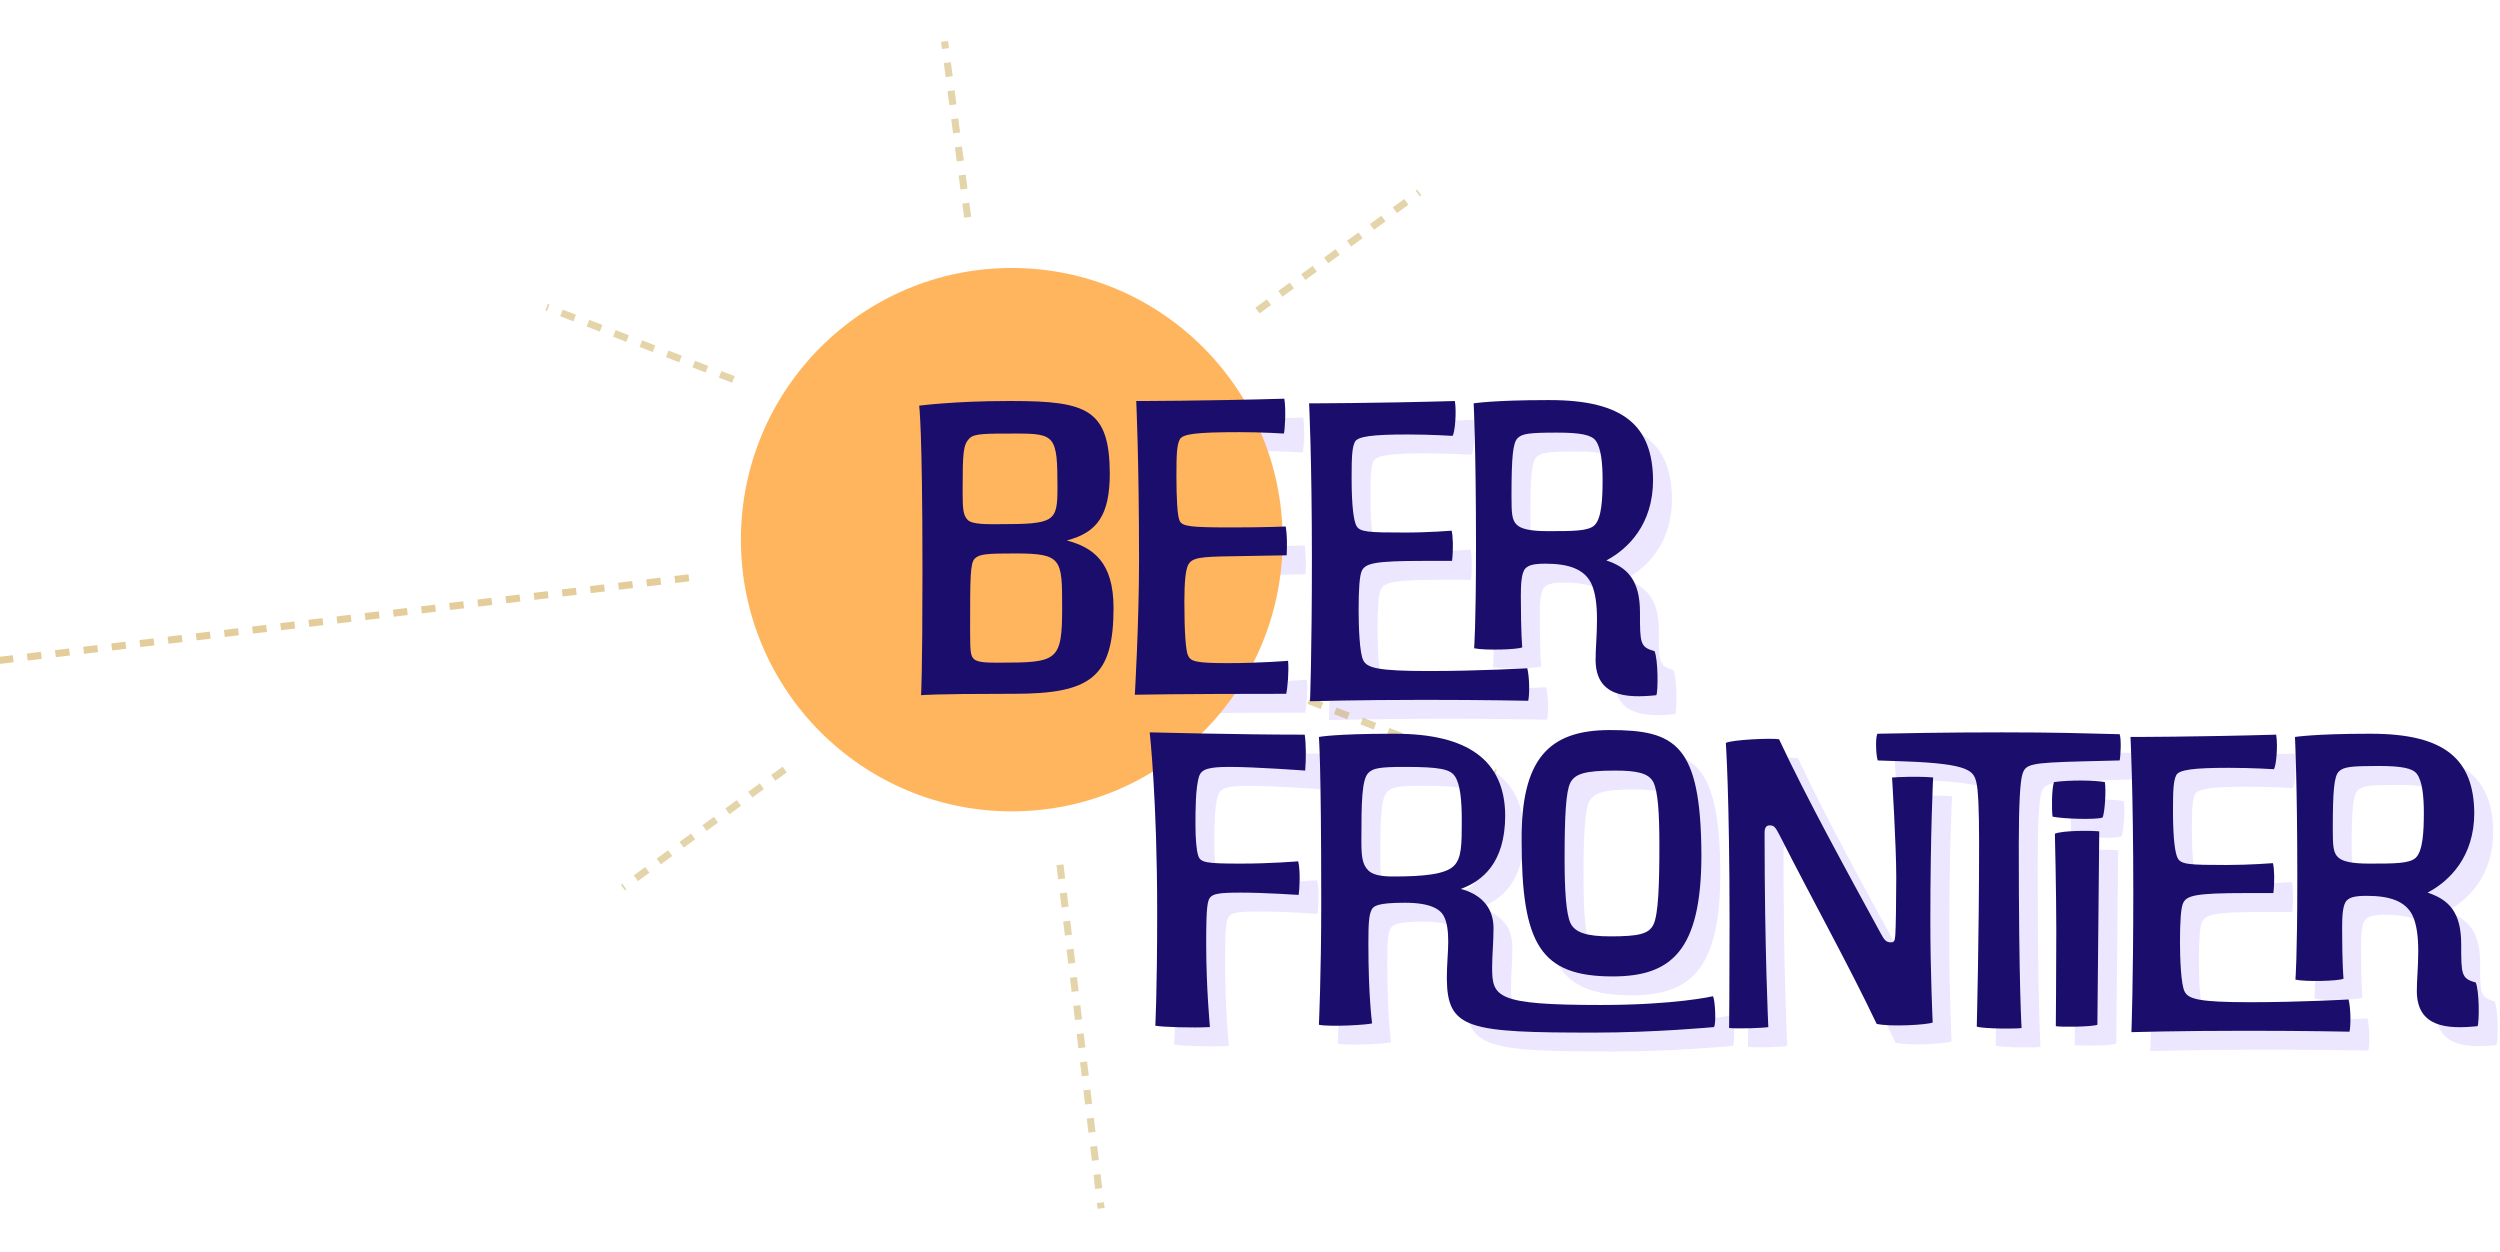 <svg width="1058" height="530" viewBox="0 0 1058 530" fill="none" xmlns="http://www.w3.org/2000/svg">
<path d="M434.565 177.711C411.828 177.711 397 179.678 397 179.678C397 179.678 398.384 189.512 398.384 248.516V250.483C398.384 293.752 397.791 302.21 397.791 302.21C397.791 302.21 402.338 301.62 434.96 301.62H436.938C469.56 301.62 479.248 294.736 479.248 265.234C479.248 245.566 470.351 239.665 459.477 236.715C472.328 233.372 477.666 226.094 477.666 208.196C477.468 181.448 468.176 177.711 436.542 177.711H434.565ZM430.809 288.442C426.063 288.442 421.714 288.442 420.132 286.869C418.748 285.492 418.55 283.918 418.55 274.674C418.55 252.45 418.55 246.352 420.528 244.386C422.505 242.419 425.866 242.222 437.728 242.222C457.499 242.222 457.499 244.582 457.499 265.234C457.499 287.852 455.522 288.442 430.809 288.442ZM430.809 229.831C426.063 229.831 419.539 230.028 417.562 228.061C415.585 226.094 415.387 223.341 415.387 216.064C415.387 199.346 415.585 196.199 418.353 193.445C420.33 191.479 424.877 191.479 437.926 191.479C454.534 191.479 455.522 192.462 455.522 214.097C455.522 228.848 454.534 229.831 430.809 229.831Z" fill="#A088FF" fill-opacity="0.2"/>
<path d="M507.245 194.035C508.432 191.675 513.77 190.889 532.552 190.889C542.438 190.889 551.335 191.479 551.335 191.479C551.73 190.495 552.323 181.448 551.533 176.728C517.329 177.711 488.858 177.711 488.858 177.711C488.858 177.711 490.045 202.689 490.045 244.976C490.045 271.528 488.265 302.013 488.265 302.013C488.265 302.013 505.861 301.62 552.323 301.62C552.917 299.063 553.51 292.179 553.114 287.655C553.114 287.655 541.449 288.639 527.61 288.639C513.77 288.639 511.99 287.852 510.804 285.492C509.816 283.525 509.222 275.461 509.222 262.677C509.222 253.826 509.816 249.106 510.804 247.139C512.386 243.992 515.747 243.599 529.587 243.402L552.521 243.009C552.719 238.682 552.719 234.355 552.126 230.815C552.126 230.815 543.426 231.208 529.587 231.208C511.793 231.208 508.432 230.815 507.245 228.455C506.257 226.488 505.861 219.014 505.861 209.18C505.861 200.329 506.059 196.396 507.245 194.035Z" fill="#A088FF" fill-opacity="0.2"/>
<path d="M582.969 266.217C582.969 257.367 583.364 251.466 584.353 249.499C585.934 246.352 589.888 245.369 610.648 245.369H622.511C623.104 240.452 622.906 234.552 622.313 232.585C622.313 232.585 612.625 233.372 602.74 233.372C586.923 233.372 583.364 233.175 581.98 230.421C580.991 228.455 580.003 222.947 580.003 210.163C580.003 201.313 580.201 197.379 581.387 195.019C582.573 192.659 588.9 191.872 603.728 191.872C613.614 191.872 622.708 192.462 622.708 192.462C623.697 191.282 624.488 182.431 623.697 177.711C589.493 178.694 562.011 178.694 562.011 178.694C562.011 178.694 563.197 202.296 563.197 244.582C563.197 283.918 562.407 304.767 562.407 304.767C562.407 304.767 582.375 304.177 610.846 304.177C636.548 304.177 654.738 304.57 654.738 304.57C655.331 302.013 655.331 294.736 654.342 290.802C654.342 290.802 634.373 291.982 612.625 291.982C590.877 291.982 586.527 290.606 584.946 287.459C583.364 284.508 582.969 273.101 582.969 266.217Z" fill="#A088FF" fill-opacity="0.2"/>
<path d="M651.621 260.317C651.621 255.4 651.818 250.286 653.598 248.516C654.982 247.139 657.156 246.549 662.099 246.549C671.985 246.549 678.311 248.909 681.277 254.613C683.254 258.547 683.847 264.25 683.847 270.151C683.847 277.035 683.254 281.952 683.254 287.459C683.452 302.603 695.908 303.586 708.957 302.21C709.747 300.636 709.747 286.869 708.166 283.525C702.037 281.952 702.037 279.985 702.037 267.201C702.037 253.433 696.699 248.123 687.802 245.172C697.094 240.255 707.573 229.831 707.573 211.147C707.375 188.528 695.512 177.318 663.879 177.318H662.89C640.153 177.318 631.652 178.694 631.652 178.694C631.652 178.694 632.64 198.362 632.64 237.699V239.665C632.64 273.101 631.849 282.345 631.849 282.345C636.397 283.328 650.237 282.935 652.214 281.952C652.214 281.952 651.621 276.051 651.621 260.317ZM663.088 232.781C656.168 232.781 651.818 231.995 649.841 230.028C647.864 228.061 647.666 225.308 647.666 218.03C647.666 201.313 648.259 195.412 650.237 193.445C652.214 191.479 655.179 191.085 667.042 191.085C676.928 191.085 681.475 192.069 683.254 194.429C685.627 197.576 686.22 204.263 686.22 211.147C686.22 219.014 685.824 227.274 682.859 230.225C680.289 232.781 673.962 232.781 663.088 232.781Z" fill="#A088FF" fill-opacity="0.2"/>
<path d="M515.5 336.449C516.488 333.526 519.452 332.551 528.344 332.551C539.212 332.551 560.356 334.111 560.356 334.111C560.751 329.238 560.751 322.807 560.159 318.91C532.099 318.91 494.554 317.935 494.554 317.935C494.554 317.935 497.715 346.193 497.715 393.94C497.715 428.045 496.925 442.076 496.925 442.076C499.889 442.661 512.733 443.051 520.045 442.661C520.045 442.661 518.464 426.096 518.464 407.582C518.464 400.761 518.464 391.796 519.452 389.068C520.44 386.145 523.404 385.755 533.284 385.755C543.165 385.755 557.59 386.729 557.59 386.729C557.985 384.391 558.38 376.4 557.392 372.503C557.392 372.503 546.129 373.477 533.284 373.477C518.464 373.477 516.093 373.087 515.105 370.164C514.314 367.826 513.919 362.759 513.919 356.912C513.919 351.065 513.919 341.126 515.5 336.449Z" fill="#A088FF" fill-opacity="0.2"/>
<path d="M732.935 429.604C732.935 429.604 717.126 433.307 685.51 433.307C641.049 433.307 639.468 429.994 639.468 417.326C639.468 412.454 640.061 406.608 640.061 400.761C640.061 391.017 633.54 386.145 626.228 384.196C635.12 380.883 645.001 373.477 645.001 353.014C644.803 329.628 628.995 318.52 598.366 318.52H597.378C572.677 318.52 566.156 319.884 566.156 319.884C566.156 319.884 567.144 330.603 567.144 389.068V391.017C567.144 420.249 566.156 441.687 566.156 441.687C571.096 442.661 586.905 441.687 588.683 441.102C588.683 441.102 587.102 429.994 587.102 407.582C587.102 398.812 587.3 395.304 588.486 392.966C589.276 391.407 591.054 390.042 602.516 390.042C613.384 390.042 617.336 392.771 618.917 395.499C620.498 398.422 620.893 402.32 620.893 406.608C620.893 410.505 620.3 416.352 620.3 422.198C620.498 443.636 629.39 445 682.743 445C708.432 445 733.33 442.661 733.33 442.661C734.318 441.687 733.923 431.553 732.935 429.604ZM597.575 378.934C591.647 378.934 588.683 377.96 587.102 376.4C584.533 373.867 584.138 370.554 584.138 363.733C584.138 347.168 584.336 337.813 587.102 335.085C589.078 333.136 591.647 332.551 602.516 332.551C617.336 332.551 621.683 333.526 623.659 336.449C626.031 339.762 626.623 347.168 626.623 354.963C626.623 365.292 626.623 371.139 623.264 374.452C619.707 377.959 610.815 378.934 597.575 378.934Z" fill="#A088FF" fill-opacity="0.2"/>
<path d="M651.955 363.733C651.955 407.582 659.86 421.224 690.488 421.224C715.189 421.224 728.033 410.505 728.033 369.774C727.836 322.807 716.967 316.961 689.303 316.961C663.021 316.961 651.758 329.628 651.955 363.733ZM670.135 371.528C670.135 353.014 670.728 343.075 672.506 339.372C674.482 335.475 678.632 334.111 691.476 334.111C700.369 334.111 705.704 335.085 707.68 338.983C709.656 342.88 710.249 352.04 710.249 365.682C710.249 382.247 709.854 395.109 707.68 399.397C705.704 403.294 701.357 404.269 689.5 404.269C679.62 404.269 674.68 402.71 672.704 398.812C670.728 394.914 670.135 384.196 670.135 371.528Z" fill="#A088FF" fill-opacity="0.2"/>
<path d="M756.353 442.661C756.353 442.661 754.772 410.505 754.772 360.42C754.772 357.886 755.76 357.302 756.945 357.302C758.724 357.302 759.317 357.886 761.293 361.784C775.125 389.068 790.341 416.352 802.197 441.297C807.928 442.661 823.934 441.687 825.91 440.712C825.91 440.712 824.922 419.275 824.922 397.838C824.922 359.835 826.107 337.034 826.107 337.034C820.179 336.449 811.287 336.839 808.718 337.034C808.718 337.034 810.496 365.682 810.496 379.324C810.496 389.068 810.299 400.956 810.101 403.684C809.904 406.413 809.508 406.802 808.125 406.802C806.149 406.802 805.359 405.633 803.975 403.1C790.143 377.765 772.556 345.804 760.898 320.858C757.736 320.274 740.742 321.053 738.371 322.417C738.371 322.417 739.951 344.245 739.951 398.812C739.951 425.122 739.754 443.051 739.754 443.051C743.113 443.441 754.772 443.051 756.353 442.661Z" fill="#A088FF" fill-opacity="0.2"/>
<path d="M844.566 442.466C847.53 443.441 862.153 443.441 863.536 443.051C863.536 443.051 862.351 426.096 862.351 365.682C862.351 348.142 862.944 338.398 863.932 335.475C865.315 331.382 867.291 330.797 889.027 330.213L905.033 329.823C905.429 328.264 905.824 320.858 905.033 318.715C889.818 318.325 877.962 317.935 855.237 317.935C830.536 317.935 812.554 318.325 802.476 318.52C801.488 321.053 802.081 328.459 802.674 329.823L813.938 330.213C841.602 331.187 843.183 334.305 844.369 338.983C845.159 342.101 845.554 350.091 845.554 364.707C845.554 404.659 844.566 442.466 844.566 442.466Z" fill="#A088FF" fill-opacity="0.2"/>
<path d="M896.401 359.835C892.449 359.445 881.185 359.445 877.628 360.81C877.628 360.81 878.221 385.17 878.221 401.735C878.221 418.301 878.023 442.271 878.023 442.271C879.407 442.661 892.646 442.661 895.61 441.687L896.401 359.835ZM877.233 338.983C876.245 342.101 876.245 350.676 876.64 353.599C881.185 354.573 895.215 354.963 897.784 353.989C898.772 352.235 899.365 342.101 898.772 338.983C894.622 338.203 884.149 338.008 877.233 338.983Z" fill="#A088FF" fill-opacity="0.2"/>
<path d="M930.571 406.608C930.571 397.838 930.966 391.991 931.954 390.042C933.535 386.924 937.487 385.95 958.236 385.95H970.092C970.685 381.078 970.487 375.231 969.894 373.282C969.894 373.282 960.212 374.062 950.331 374.062C934.523 374.062 930.966 373.867 929.583 371.139C928.595 369.19 927.607 363.733 927.607 351.065C927.607 342.296 927.804 338.398 928.99 336.059C930.176 333.721 936.499 332.941 951.319 332.941C961.2 332.941 970.289 333.526 970.289 333.526C971.277 332.357 972.068 323.587 971.277 318.91C937.092 319.884 909.625 319.884 909.625 319.884C909.625 319.884 910.81 343.27 910.81 385.17C910.81 424.147 910.02 444.805 910.02 444.805C910.02 444.805 929.978 444.22 958.433 444.22C984.122 444.22 1002.3 444.61 1002.3 444.61C1002.89 442.076 1002.89 434.866 1001.91 430.968C1001.91 430.968 981.948 432.137 960.212 432.137C938.475 432.137 934.128 430.773 932.547 427.655C930.966 424.732 930.571 413.428 930.571 406.608Z" fill="#A088FF" fill-opacity="0.2"/>
<path d="M999.186 400.761C999.186 395.889 999.384 390.822 1001.16 389.068C1002.55 387.704 1004.72 387.119 1009.66 387.119C1019.54 387.119 1025.86 389.458 1028.83 395.109C1030.8 399.007 1031.4 404.659 1031.4 410.505C1031.4 417.326 1030.8 422.198 1030.8 427.655C1031 442.661 1043.45 443.636 1056.49 442.271C1057.28 440.712 1057.28 427.07 1055.7 423.757C1049.58 422.198 1049.58 420.249 1049.58 407.582C1049.58 393.94 1044.24 388.678 1035.35 385.755C1044.64 380.883 1055.11 370.554 1055.11 352.04C1054.91 329.628 1043.05 318.52 1011.44 318.52H1010.45C987.725 318.52 979.228 319.884 979.228 319.884C979.228 319.884 980.216 339.372 980.216 378.349V380.298C980.216 413.428 979.426 422.588 979.426 422.588C983.971 423.562 997.803 423.173 999.779 422.198C999.779 422.198 999.186 416.352 999.186 400.761ZM1010.65 373.477C1003.73 373.477 999.384 372.698 997.408 370.749C995.432 368.8 995.234 366.072 995.234 358.861C995.234 342.296 995.827 336.449 997.803 334.5C999.779 332.551 1002.74 332.162 1014.6 332.162C1024.48 332.162 1029.02 333.136 1030.8 335.475C1033.17 338.593 1033.77 345.219 1033.77 352.04C1033.77 359.835 1033.37 368.02 1030.41 370.944C1027.84 373.477 1021.52 373.477 1010.65 373.477Z" fill="#A088FF" fill-opacity="0.2"/>
<ellipse cx="428.181" cy="228.388" rx="114.635" ry="114.98" fill="#FFB55D"/>
<line x1="532.167" y1="131.422" x2="600.594" y2="81.453" stroke="#BC932B" stroke-opacity="0.4" stroke-width="3" stroke-dasharray="6 6"/>
<line y1="-1.5" x2="84.73" y2="-1.5" transform="matrix(-0.933 -0.361 -0.361 0.933 309.833 161.987)" stroke="#BC932B" stroke-opacity="0.4" stroke-width="3" stroke-dasharray="6 6"/>
<line x1="409.522" y1="91.935" x2="399.738" y2="17.529" stroke="#BC932B" stroke-opacity="0.4" stroke-width="3" stroke-dasharray="6 6"/>
<line y1="-1.5" x2="84.73" y2="-1.5" transform="matrix(0.933 0.361 0.361 -0.933 554.416 295.098)" stroke="#BC932B" stroke-opacity="0.4" stroke-width="3" stroke-dasharray="6 6"/>
<line x1="332.082" y1="325.663" x2="263.655" y2="375.633" stroke="#BC932B" stroke-opacity="0.4" stroke-width="3" stroke-dasharray="6 6"/>
<line x1="448.585" y1="365.975" x2="465.974" y2="511.377" stroke="#BC932B" stroke-opacity="0.4" stroke-width="3" stroke-dasharray="6 6"/>
<line x1="291.539" y1="244.527" x2="-58.822" y2="286.489" stroke="#E4CD9A" stroke-width="3" stroke-dasharray="6 6"/>
<path d="M426.565 169.711C403.828 169.711 389 171.678 389 171.678C389 171.678 390.384 181.512 390.384 240.516V242.483C390.384 285.752 389.791 294.21 389.791 294.21C389.791 294.21 394.338 293.62 426.96 293.62H428.938C461.56 293.62 471.248 286.736 471.248 257.234C471.248 237.566 462.351 231.665 451.477 228.715C464.328 225.372 469.666 218.094 469.666 200.196C469.468 173.448 460.176 169.711 428.542 169.711H426.565ZM422.809 280.442C418.063 280.442 413.714 280.442 412.132 278.869C410.748 277.492 410.55 275.918 410.55 266.674C410.55 244.45 410.55 238.352 412.528 236.386C414.505 234.419 417.866 234.222 429.728 234.222C449.499 234.222 449.499 236.582 449.499 257.234C449.499 279.852 447.522 280.442 422.809 280.442ZM422.809 221.831C418.063 221.831 411.539 222.028 409.562 220.061C407.585 218.094 407.387 215.341 407.387 208.064C407.387 191.346 407.585 188.199 410.353 185.445C412.33 183.479 416.877 183.479 429.926 183.479C446.534 183.479 447.522 184.462 447.522 206.097C447.522 220.848 446.534 221.831 422.809 221.831Z" fill="#1A0D6C"/>
<path d="M499.245 186.035C500.432 183.675 505.77 182.889 524.552 182.889C534.438 182.889 543.335 183.479 543.335 183.479C543.73 182.495 544.323 173.448 543.533 168.728C509.329 169.711 480.858 169.711 480.858 169.711C480.858 169.711 482.045 194.689 482.045 236.976C482.045 263.528 480.265 294.013 480.265 294.013C480.265 294.013 497.861 293.62 544.323 293.62C544.917 291.063 545.51 284.179 545.114 279.655C545.114 279.655 533.449 280.639 519.61 280.639C505.77 280.639 503.99 279.852 502.804 277.492C501.816 275.525 501.222 267.461 501.222 254.677C501.222 245.826 501.816 241.106 502.804 239.139C504.386 235.992 507.747 235.599 521.587 235.402L544.521 235.009C544.719 230.682 544.719 226.355 544.126 222.815C544.126 222.815 535.426 223.208 521.587 223.208C503.793 223.208 500.432 222.815 499.245 220.455C498.257 218.488 497.861 211.014 497.861 201.18C497.861 192.329 498.059 188.396 499.245 186.035Z" fill="#1A0D6C"/>
<path d="M574.969 258.217C574.969 249.367 575.364 243.466 576.353 241.499C577.934 238.352 581.888 237.369 602.648 237.369H614.511C615.104 232.452 614.906 226.552 614.313 224.585C614.313 224.585 604.625 225.372 594.74 225.372C578.923 225.372 575.364 225.175 573.98 222.421C572.991 220.455 572.003 214.947 572.003 202.163C572.003 193.313 572.201 189.379 573.387 187.019C574.573 184.659 580.9 183.872 595.728 183.872C605.614 183.872 614.708 184.462 614.708 184.462C615.697 183.282 616.488 174.431 615.697 169.711C581.493 170.694 554.011 170.694 554.011 170.694C554.011 170.694 555.197 194.296 555.197 236.582C555.197 275.918 554.407 296.767 554.407 296.767C554.407 296.767 574.375 296.177 602.846 296.177C628.548 296.177 646.738 296.57 646.738 296.57C647.331 294.013 647.331 286.736 646.342 282.802C646.342 282.802 626.373 283.982 604.625 283.982C582.877 283.982 578.527 282.606 576.946 279.459C575.364 276.508 574.969 265.101 574.969 258.217Z" fill="#1A0D6C"/>
<path d="M643.621 252.317C643.621 247.4 643.818 242.286 645.598 240.516C646.982 239.139 649.156 238.549 654.099 238.549C663.985 238.549 670.311 240.909 673.277 246.613C675.254 250.547 675.847 256.25 675.847 262.151C675.847 269.035 675.254 273.952 675.254 279.459C675.452 294.603 687.908 295.586 700.957 294.21C701.747 292.636 701.747 278.869 700.166 275.525C694.037 273.952 694.037 271.985 694.037 259.201C694.037 245.433 688.699 240.123 679.802 237.172C689.094 232.255 699.573 221.831 699.573 203.147C699.375 180.528 687.512 169.318 655.879 169.318H654.89C632.153 169.318 623.652 170.694 623.652 170.694C623.652 170.694 624.64 190.362 624.64 229.699V231.665C624.64 265.101 623.849 274.345 623.849 274.345C628.397 275.328 642.237 274.935 644.214 273.952C644.214 273.952 643.621 268.051 643.621 252.317ZM655.088 224.781C648.168 224.781 643.818 223.995 641.841 222.028C639.864 220.061 639.666 217.308 639.666 210.03C639.666 193.313 640.259 187.412 642.237 185.445C644.214 183.479 647.179 183.085 659.042 183.085C668.928 183.085 673.475 184.069 675.254 186.429C677.627 189.576 678.22 196.263 678.22 203.147C678.22 211.014 677.824 219.274 674.859 222.225C672.289 224.781 665.962 224.781 655.088 224.781Z" fill="#1A0D6C"/>
<path d="M507.5 328.449C508.488 325.526 511.452 324.551 520.344 324.551C531.212 324.551 552.356 326.111 552.356 326.111C552.751 321.238 552.751 314.807 552.159 310.91C524.099 310.91 486.554 309.935 486.554 309.935C486.554 309.935 489.715 338.193 489.715 385.94C489.715 420.045 488.925 434.076 488.925 434.076C491.889 434.661 504.733 435.051 512.045 434.661C512.045 434.661 510.464 418.096 510.464 399.582C510.464 392.761 510.464 383.796 511.452 381.068C512.44 378.145 515.404 377.755 525.284 377.755C535.165 377.755 549.59 378.729 549.59 378.729C549.985 376.391 550.38 368.4 549.392 364.503C549.392 364.503 538.129 365.477 525.284 365.477C510.464 365.477 508.093 365.087 507.105 362.164C506.314 359.826 505.919 354.759 505.919 348.912C505.919 343.065 505.919 333.126 507.5 328.449Z" fill="#1A0D6C"/>
<path d="M724.935 421.604C724.935 421.604 709.126 425.307 677.51 425.307C633.049 425.307 631.468 421.994 631.468 409.326C631.468 404.454 632.061 398.608 632.061 392.761C632.061 383.017 625.54 378.145 618.228 376.196C627.12 372.883 637.001 365.477 637.001 345.014C636.803 321.628 620.995 310.52 590.366 310.52H589.378C564.677 310.52 558.156 311.884 558.156 311.884C558.156 311.884 559.144 322.603 559.144 381.068V383.017C559.144 412.249 558.156 433.687 558.156 433.687C563.096 434.661 578.905 433.687 580.683 433.102C580.683 433.102 579.102 421.994 579.102 399.582C579.102 390.812 579.3 387.304 580.486 384.966C581.276 383.407 583.054 382.042 594.516 382.042C605.384 382.042 609.336 384.771 610.917 387.499C612.498 390.422 612.893 394.32 612.893 398.608C612.893 402.505 612.3 408.352 612.3 414.198C612.498 435.636 621.39 437 674.743 437C700.432 437 725.33 434.661 725.33 434.661C726.318 433.687 725.923 423.553 724.935 421.604ZM589.575 370.934C583.647 370.934 580.683 369.96 579.102 368.4C576.533 365.867 576.138 362.554 576.138 355.733C576.138 339.168 576.336 329.813 579.102 327.085C581.078 325.136 583.647 324.551 594.516 324.551C609.336 324.551 613.683 325.526 615.659 328.449C618.031 331.762 618.623 339.168 618.623 346.963C618.623 357.292 618.623 363.139 615.264 366.452C611.707 369.959 602.815 370.934 589.575 370.934Z" fill="#1A0D6C"/>
<path d="M643.955 355.733C643.955 399.582 651.86 413.224 682.488 413.224C707.189 413.224 720.033 402.505 720.033 361.774C719.836 314.807 708.967 308.961 681.303 308.961C655.021 308.961 643.758 321.628 643.955 355.733ZM662.135 363.528C662.135 345.014 662.728 335.075 664.506 331.372C666.482 327.475 670.632 326.111 683.476 326.111C692.369 326.111 697.704 327.085 699.68 330.983C701.656 334.88 702.249 344.04 702.249 357.682C702.249 374.247 701.854 387.109 699.68 391.397C697.704 395.294 693.357 396.269 681.5 396.269C671.62 396.269 666.68 394.71 664.704 390.812C662.728 386.914 662.135 376.196 662.135 363.528Z" fill="#1A0D6C"/>
<path d="M748.353 434.661C748.353 434.661 746.772 402.505 746.772 352.42C746.772 349.886 747.76 349.302 748.945 349.302C750.724 349.302 751.317 349.886 753.293 353.784C767.125 381.068 782.341 408.352 794.197 433.297C799.928 434.661 815.934 433.687 817.91 432.712C817.91 432.712 816.922 411.275 816.922 389.838C816.922 351.835 818.107 329.034 818.107 329.034C812.179 328.449 803.287 328.839 800.718 329.034C800.718 329.034 802.496 357.682 802.496 371.324C802.496 381.068 802.299 392.956 802.101 395.684C801.904 398.413 801.508 398.802 800.125 398.802C798.149 398.802 797.359 397.633 795.975 395.1C782.143 369.765 764.556 337.804 752.898 312.858C749.736 312.274 732.742 313.053 730.371 314.417C730.371 314.417 731.951 336.245 731.951 390.812C731.951 417.122 731.754 435.051 731.754 435.051C735.113 435.441 746.772 435.051 748.353 434.661Z" fill="#1A0D6C"/>
<path d="M836.566 434.466C839.53 435.441 854.153 435.441 855.536 435.051C855.536 435.051 854.351 418.096 854.351 357.682C854.351 340.142 854.944 330.398 855.932 327.475C857.315 323.382 859.291 322.797 881.027 322.213L897.033 321.823C897.429 320.264 897.824 312.858 897.033 310.715C881.818 310.325 869.962 309.935 847.237 309.935C822.536 309.935 804.554 310.325 794.476 310.52C793.488 313.053 794.081 320.459 794.674 321.823L805.938 322.213C833.602 323.187 835.183 326.305 836.369 330.983C837.159 334.101 837.554 342.091 837.554 356.707C837.554 396.659 836.566 434.466 836.566 434.466Z" fill="#1A0D6C"/>
<path d="M888.401 351.835C884.449 351.445 873.185 351.445 869.628 352.81C869.628 352.81 870.221 377.17 870.221 393.735C870.221 410.301 870.023 434.271 870.023 434.271C871.407 434.661 884.646 434.661 887.61 433.687L888.401 351.835ZM869.233 330.983C868.245 334.101 868.245 342.676 868.64 345.599C873.185 346.573 887.215 346.963 889.784 345.989C890.772 344.235 891.365 334.101 890.772 330.983C886.622 330.203 876.149 330.008 869.233 330.983Z" fill="#1A0D6C"/>
<path d="M922.571 398.608C922.571 389.838 922.966 383.991 923.954 382.042C925.535 378.924 929.487 377.95 950.236 377.95H962.092C962.685 373.078 962.487 367.231 961.894 365.282C961.894 365.282 952.212 366.062 942.331 366.062C926.523 366.062 922.966 365.867 921.583 363.139C920.595 361.19 919.607 355.733 919.607 343.065C919.607 334.296 919.804 330.398 920.99 328.059C922.176 325.721 928.499 324.941 943.319 324.941C953.2 324.941 962.289 325.526 962.289 325.526C963.277 324.357 964.068 315.587 963.277 310.91C929.092 311.884 901.625 311.884 901.625 311.884C901.625 311.884 902.81 335.27 902.81 377.17C902.81 416.147 902.02 436.805 902.02 436.805C902.02 436.805 921.978 436.22 950.433 436.22C976.122 436.22 994.302 436.61 994.302 436.61C994.894 434.076 994.894 426.866 993.906 422.968C993.906 422.968 973.948 424.137 952.212 424.137C930.475 424.137 926.128 422.773 924.547 419.655C922.966 416.732 922.571 405.428 922.571 398.608Z" fill="#1A0D6C"/>
<path d="M991.186 392.761C991.186 387.889 991.384 382.822 993.162 381.068C994.545 379.704 996.719 379.119 1001.66 379.119C1011.54 379.119 1017.86 381.458 1020.83 387.109C1022.8 391.007 1023.4 396.659 1023.4 402.505C1023.4 409.326 1022.8 414.198 1022.8 419.655C1023 434.661 1035.45 435.636 1048.49 434.271C1049.28 432.712 1049.28 419.07 1047.7 415.757C1041.58 414.198 1041.58 412.249 1041.58 399.582C1041.58 385.94 1036.24 380.678 1027.35 377.755C1036.64 372.883 1047.11 362.554 1047.11 344.04C1046.91 321.628 1035.05 310.52 1003.44 310.52H1002.45C979.725 310.52 971.228 311.884 971.228 311.884C971.228 311.884 972.216 331.372 972.216 370.349V372.298C972.216 405.428 971.426 414.588 971.426 414.588C975.971 415.562 989.803 415.173 991.779 414.198C991.779 414.198 991.186 408.352 991.186 392.761ZM1002.65 365.477C995.731 365.477 991.384 364.698 989.408 362.749C987.432 360.8 987.234 358.072 987.234 350.861C987.234 334.296 987.827 328.449 989.803 326.5C991.779 324.551 994.743 324.162 1006.6 324.162C1016.48 324.162 1021.02 325.136 1022.8 327.475C1025.17 330.593 1025.77 337.219 1025.77 344.04C1025.77 351.835 1025.37 360.02 1022.41 362.944C1019.84 365.477 1013.52 365.477 1002.65 365.477Z" fill="#1A0D6C"/>
</svg>
